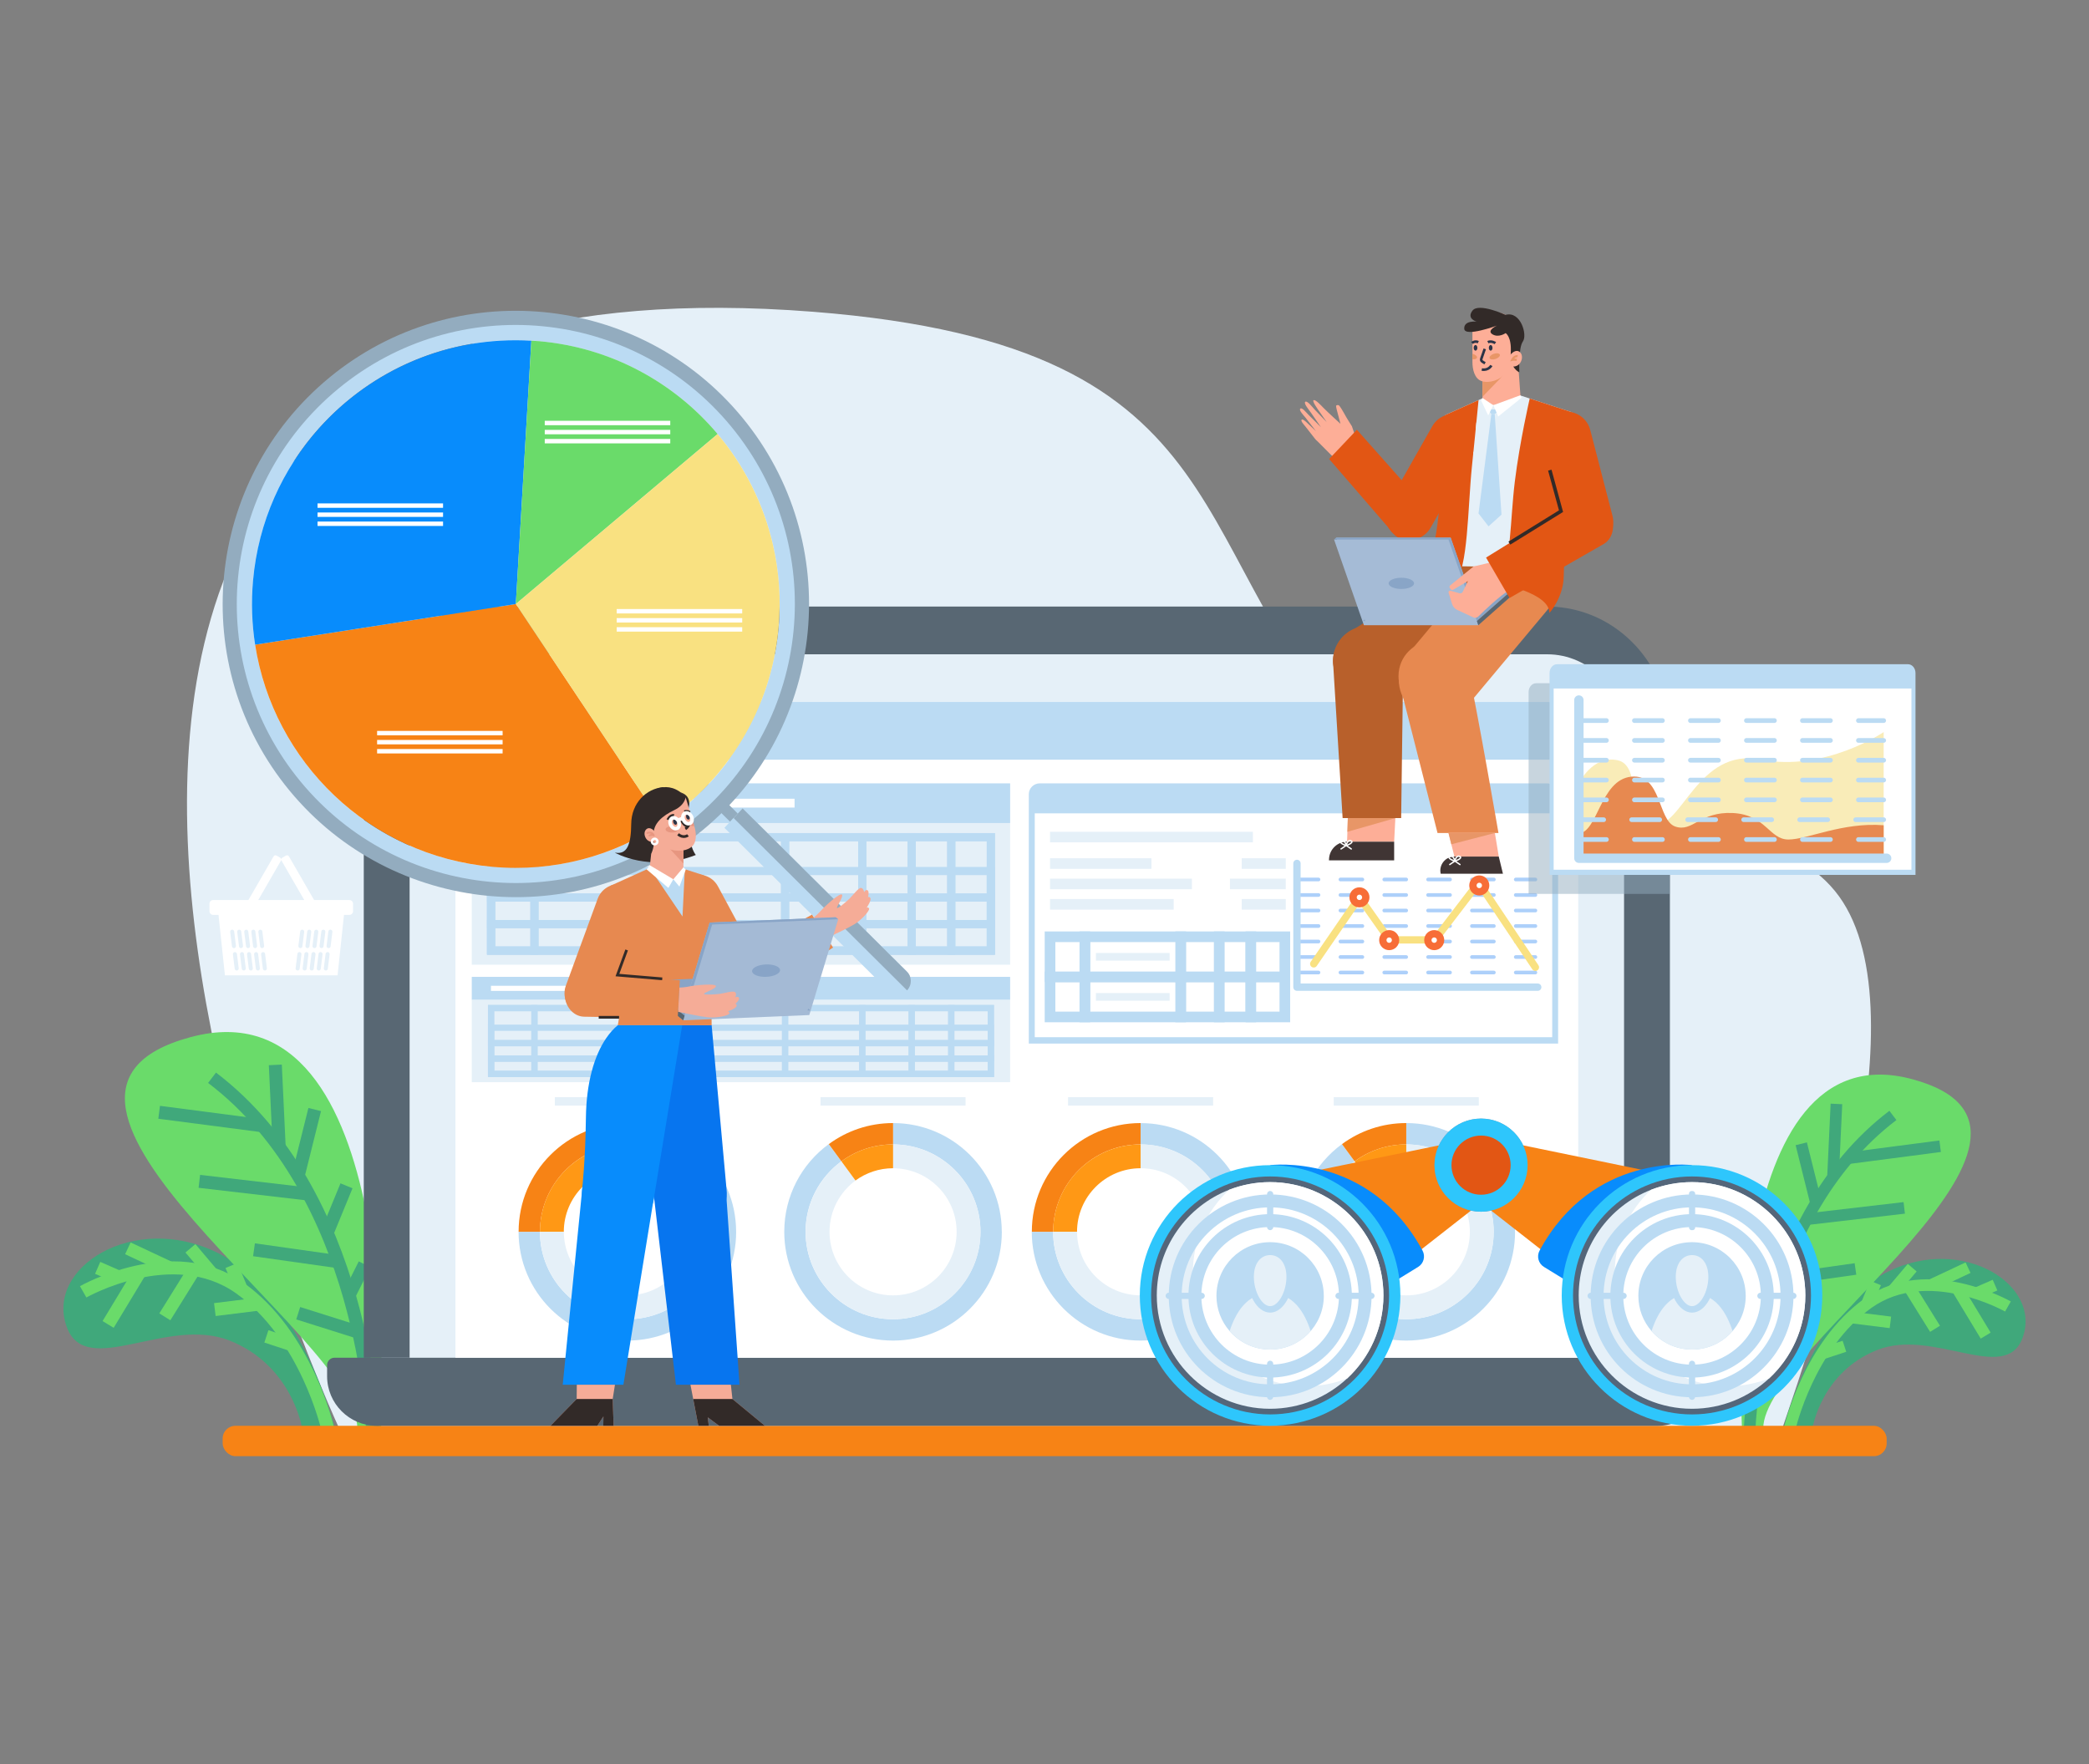 <?xml version="1.0" encoding="UTF-8"?>
<svg id="Layer_1" xmlns="http://www.w3.org/2000/svg" viewBox="0 0 752 635">
  <rect x="0" y="0" width="752" height="635" fill="#808080" stroke="none"/>
  <defs>
    <style>
      .cls-1 {
        fill: #88a4c7;
      }

      .cls-2 {
        stroke-width: .49px;
      }

      .cls-2, .cls-3, .cls-4, .cls-5, .cls-6, .cls-7, .cls-8, .cls-9, .cls-10, .cls-11, .cls-12, .cls-13, .cls-14, .cls-15, .cls-16, .cls-17, .cls-18, .cls-19, .cls-20, .cls-21 {
        fill: none;
      }

      .cls-2, .cls-3, .cls-9, .cls-12, .cls-13, .cls-17, .cls-18, .cls-22 {
        stroke-linecap: round;
        stroke-linejoin: round;
      }

      .cls-2, .cls-7, .cls-21 {
        stroke: #fff;
      }

      .cls-23 {
        fill: #088cfc;
      }

      .cls-3 {
        stroke: #e79680;
        stroke-width: .66px;
      }

      .cls-4, .cls-24, .cls-5, .cls-6, .cls-7, .cls-8, .cls-10, .cls-11, .cls-14, .cls-15, .cls-25, .cls-16, .cls-19, .cls-20, .cls-21 {
        stroke-miterlimit: 10;
      }

      .cls-4, .cls-11 {
        stroke-width: 4.68px;
      }

      .cls-4, .cls-16 {
        stroke: #6adb6a;
      }

      .cls-24 {
        stroke-width: 2.33px;
      }

      .cls-24, .cls-9, .cls-10, .cls-12, .cls-14, .cls-25, .cls-18, .cls-20 {
        stroke: #bbdbf3;
      }

      .cls-24, .cls-26, .cls-27 {
        fill: #e5f0f8;
      }

      .cls-28 {
        fill: #b8602b;
      }

      .cls-29 {
        fill: #bbdbf3;
      }

      .cls-5 {
        stroke-width: 1.27px;
      }

      .cls-5, .cls-19 {
        stroke: #322a28;
      }

      .cls-6 {
        stroke: #e89667;
        stroke-width: .74px;
      }

      .cls-30 {
        fill: #7992b0;
      }

      .cls-7 {
        stroke-width: 1.28px;
      }

      .cls-31, .cls-25, .cls-22 {
        fill: #fff;
      }

      .cls-8, .cls-11 {
        stroke: #40a87b;
      }

      .cls-8, .cls-16 {
        stroke-width: 4.18px;
      }

      .cls-32 {
        fill: #ff9815;
      }

      .cls-33 {
        fill: #f78315;
      }

      .cls-9 {
        stroke-dasharray: 10.08;
        stroke-width: 1.69px;
      }

      .cls-10 {
        stroke-width: 2.94px;
      }

      .cls-26 {
        opacity: .3;
      }

      .cls-34 {
        fill: #332b27;
      }

      .cls-35 {
        fill: #a5bbd6;
      }

      .cls-12, .cls-17, .cls-22 {
        stroke-width: 2.64px;
      }

      .cls-36 {
        fill: #0775ef;
      }

      .cls-37 {
        fill: #fdae97;
      }

      .cls-38 {
        fill: #e79680;
      }

      .cls-13 {
        stroke: #add0fa;
        stroke-dasharray: 7.89;
        stroke-width: 1.32px;
      }

      .cls-14 {
        stroke-width: 2.24px;
      }

      .cls-15 {
        stroke: #2c3447;
        stroke-width: .92px;
      }

      .cls-39 {
        fill: #2ec6fc;
      }

      .cls-40 {
        fill: #2c3447;
      }

      .cls-41, .cls-42 {
        fill: #93acbf;
      }

      .cls-25 {
        stroke-width: 3.83px;
      }

      .cls-43 {
        fill: #2d628c;
      }

      .cls-44 {
        fill: #f9e181;
      }

      .cls-45 {
        fill: #403534;
      }

      .cls-17 {
        stroke: #f9e181;
      }

      .cls-46 {
        fill: #a4bad5;
      }

      .cls-18 {
        stroke-width: 3.37px;
      }

      .cls-47 {
        fill: #e78950;
      }

      .cls-48 {
        fill: #322a28;
      }

      .cls-49 {
        fill: #6adb6a;
      }

      .cls-50 {
        fill: #e25614;
      }

      .cls-51 {
        fill: #89a5c7;
      }

      .cls-52 {
        fill: #586773;
      }

      .cls-53 {
        fill: #54667a;
      }

      .cls-54 {
        fill: #f9ecb8;
      }

      .cls-42 {
        opacity: .5;
      }

      .cls-55 {
        fill: #40a87b;
      }

      .cls-22 {
        stroke: #f76d37;
      }

      .cls-56 {
        fill: #f5ac97;
      }

      .cls-19 {
        stroke-width: .98px;
      }

      .cls-57 {
        fill: #e89667;
      }

      .cls-20 {
        stroke-width: 4.65px;
      }

      .cls-21 {
        stroke-width: .87px;
      }
    </style>
  </defs>
  <path class="cls-27" d="M122.69,515.48S-80.93,82.96,292.73,112.23c160.04,12.54,130.17,88.61,200.85,159.79,45.82,46.14,133.93,8.39,166.96,48.71s-5.78,155.28-19.4,194.74H122.69Z"/>
  <g>
    <path class="cls-55" d="M120.5,514.07s-12.09-48.24-42.24-63.12c-30.14-14.89-62.32,5.49-54.15,26.93,7.04,18.48,36.01-4.24,58.55,4.69,22.54,8.94,26.09,31.51,26.09,31.51h11.74Z"/>
    <path class="cls-4" d="M29.94,465.02s32.35-18.44,56.36-1.39c24,17.05,31.6,50.44,31.6,50.44"/>
    <line class="cls-4" x1="35.16" y1="456.39" x2="42.69" y2="459.68"/>
    <line class="cls-4" x1="46.03" y1="449.36" x2="61.02" y2="456.39"/>
    <line class="cls-4" x1="68.55" y1="449.36" x2="76.35" y2="458.58"/>
    <line class="cls-4" x1="83.34" y1="455.54" x2="86.85" y2="464.02"/>
    <line class="cls-4" x1="38.92" y1="476.76" x2="50.48" y2="457.64"/>
    <line class="cls-4" x1="59.34" y1="474.02" x2="69.93" y2="457"/>
    <line class="cls-4" x1="77.34" y1="471.41" x2="93.27" y2="469.43"/>
    <line class="cls-4" x1="95.89" y1="481.06" x2="105.02" y2="484.06"/>
  </g>
  <g>
    <path class="cls-49" d="M137.2,514.21s8.53-161.69-68.69-140.85c-77.23,20.84,60.24,107.98,60.12,140.85h8.57Z"/>
    <path class="cls-11" d="M134.08,514.21s-2.7-84.48-57.75-126.25"/>
    <line class="cls-11" x1="100.48" y1="412.46" x2="99.11" y2="383.33"/>
    <line class="cls-11" x1="57.29" y1="400.39" x2="94.5" y2="405.24"/>
    <line class="cls-11" x1="71.76" y1="425.25" x2="111.1" y2="429.83"/>
    <line class="cls-11" x1="91.43" y1="449.88" x2="121.82" y2="454.18"/>
    <line class="cls-11" x1="124.73" y1="426.86" x2="117.77" y2="443.79"/>
    <line class="cls-11" x1="113.29" y1="399.4" x2="107.35" y2="423.22"/>
    <line class="cls-11" x1="131.24" y1="455.11" x2="125.69" y2="466.17"/>
    <line class="cls-11" x1="107.35" y1="472.72" x2="129.13" y2="479.59"/>
  </g>
  <g>
    <path class="cls-55" d="M641.99,514.08s10.79-43.06,37.7-56.35c26.91-13.29,55.63,4.9,48.33,24.03-6.29,16.5-32.14-3.79-52.26,4.19-20.12,7.98-23.29,28.12-23.29,28.12h-10.48Z"/>
    <path class="cls-16" d="M722.82,470.3s-28.88-16.46-50.3-1.24c-21.43,15.22-28.21,45.03-28.21,45.03"/>
    <line class="cls-16" x1="718.17" y1="462.6" x2="711.45" y2="465.53"/>
    <line class="cls-16" x1="708.46" y1="456.33" x2="695.08" y2="462.6"/>
    <line class="cls-16" x1="688.36" y1="456.33" x2="681.39" y2="464.55"/>
    <line class="cls-16" x1="675.16" y1="461.84" x2="672.03" y2="469.41"/>
    <line class="cls-16" x1="714.81" y1="480.78" x2="704.49" y2="463.72"/>
    <line class="cls-16" x1="696.58" y1="478.33" x2="687.12" y2="463.14"/>
    <line class="cls-16" x1="680.51" y1="476.01" x2="666.29" y2="474.24"/>
    <line class="cls-16" x1="663.96" y1="484.62" x2="655.81" y2="487.3"/>
  </g>
  <g>
    <path class="cls-49" d="M627.08,514.21s-7.62-144.33,61.32-125.73c68.94,18.6-53.77,96.38-53.67,125.73h-7.65Z"/>
    <path class="cls-8" d="M629.86,514.21s2.41-75.41,51.55-112.69"/>
    <line class="cls-8" x1="659.86" y1="423.38" x2="661.08" y2="397.38"/>
    <line class="cls-8" x1="698.41" y1="412.61" x2="665.2" y2="416.94"/>
    <line class="cls-8" x1="685.49" y1="434.8" x2="650.38" y2="438.89"/>
    <line class="cls-8" x1="667.93" y1="456.79" x2="640.81" y2="460.62"/>
    <line class="cls-8" x1="638.21" y1="436.24" x2="644.43" y2="451.35"/>
    <line class="cls-8" x1="648.42" y1="411.73" x2="653.72" y2="432.99"/>
    <line class="cls-8" x1="632.4" y1="461.46" x2="637.36" y2="471.33"/>
    <line class="cls-8" x1="653.72" y1="477.18" x2="634.29" y2="483.31"/>
  </g>
  <rect class="cls-33" x="80.15" y="513.25" width="599.01" height="10.93" rx="4.58" ry="4.58"/>
  <path class="cls-31" d="M125.79,323.99h-12.71l-9.08-15.73c-.21-.36-.68-.49-1.04-.28l-1.34.77c-.21.12-.34.33-.37.56-.03-.23-.16-.43-.37-.56l-1.34-.77c-.36-.21-.83-.09-1.04.28l-9.08,15.73h-12.71c-.72,0-1.31.59-1.31,1.31v2.72c0,.72.59,1.31,1.31,1.31h1.95l.36,3.42h0s1.95,18.34,1.95,18.34h40.55l2.31-21.76h0s1.95,0,1.95,0c.72,0,1.31-.59,1.31-1.31v-2.72c0-.72-.59-1.31-1.31-1.31ZM83.5,340.65l-.64-5.17c-.05-.4.24-.76.63-.82.03,0,.06,0,.09,0,.36,0,.68.27.72.64l.64,5.18c.05.4-.24.76-.63.81-.4.05-.76-.24-.82-.63ZM85.31,349.35c-.4.05-.76-.24-.82-.63l-.64-5.17c-.05-.4.24-.76.63-.82.03,0,.06,0,.09,0,.36,0,.68.27.72.64l.64,5.17c.05.4-.24.76-.63.82ZM86.04,340.65l-.64-5.17c-.05-.4.24-.76.63-.82.03,0,.06,0,.09,0,.36,0,.68.27.72.64l.64,5.18c.05.4-.24.76-.64.81-.4.05-.76-.24-.81-.63ZM87.85,349.35c-.4.05-.76-.24-.82-.63l-.64-5.17c-.05-.4.24-.76.63-.82.03,0,.06,0,.09,0,.36,0,.68.27.72.64l.64,5.17c.05.4-.24.76-.63.82ZM88.57,340.65l-.64-5.17c-.05-.4.23-.76.63-.82.03,0,.06,0,.09,0,.36,0,.68.27.72.64l.64,5.18c.05.4-.23.76-.63.81-.4.05-.76-.24-.81-.63ZM90.38,349.35c-.4.05-.76-.24-.81-.63l-.64-5.17c-.05-.4.23-.76.63-.82.03,0,.06,0,.09,0,.36,0,.68.27.72.64l.64,5.17c.05.4-.23.76-.63.82ZM91.11,340.65l-.63-5.17c-.05-.4.23-.76.63-.82.03,0,.06,0,.09,0,.36,0,.68.27.72.64l.64,5.18c.05.4-.24.76-.63.81-.4.05-.76-.24-.82-.63ZM92.92,349.35c-.4.05-.76-.24-.81-.63l-.64-5.17c-.05-.4.23-.76.63-.82.03,0,.06,0,.09,0,.36,0,.68.27.72.64l.64,5.17c.05.4-.23.76-.63.82ZM93.64,340.65l-.64-5.17c-.05-.4.24-.76.63-.82.03,0,.06,0,.09,0,.37,0,.68.27.72.64l.64,5.18c.05.4-.24.76-.63.81-.4.05-.76-.24-.82-.63ZM95.45,349.35c-.4.05-.76-.24-.82-.63l-.64-5.17c-.05-.4.24-.76.63-.82.03,0,.06,0,.09,0,.37,0,.68.27.72.64l.64,5.17c.05.4-.24.76-.63.82ZM108.51,343.55l-.64,5.17c-.05.4-.41.69-.82.63-.4-.05-.69-.41-.63-.82l.64-5.17c.05-.37.36-.64.72-.64.03,0,.06,0,.09,0,.4.05.69.41.63.82ZM108.05,341.29c-.4-.05-.68-.41-.63-.81l.64-5.18c.05-.37.36-.64.72-.64.03,0,.06,0,.09,0,.4.05.69.42.63.82l-.64,5.17c-.05.4-.41.69-.82.63ZM111.04,343.55l-.64,5.17c-.05.4-.42.69-.82.63-.4-.05-.69-.41-.63-.82l.64-5.17c.05-.37.36-.64.72-.64.03,0,.06,0,.09,0,.4.05.68.41.63.82ZM110.59,341.29c-.4-.05-.69-.41-.63-.81l.64-5.18c.05-.37.36-.64.72-.64.03,0,.06,0,.09,0,.4.05.68.42.63.82l-.64,5.17c-.05.4-.42.69-.82.63ZM113.58,343.55l-.64,5.17c-.05.4-.42.69-.82.63-.4-.05-.69-.41-.63-.82l.64-5.17c.04-.37.36-.64.72-.64.03,0,.06,0,.09,0,.4.05.69.41.64.82ZM113.12,341.29c-.4-.05-.69-.41-.63-.81l.64-5.18c.04-.37.36-.64.72-.64.03,0,.06,0,.09,0,.4.05.69.42.64.82l-.64,5.17c-.05.4-.42.69-.82.63ZM116.11,343.55l-.64,5.17c-.05.4-.41.69-.81.63-.4-.05-.69-.41-.63-.82l.64-5.17c.04-.37.36-.64.72-.64.03,0,.06,0,.09,0,.4.05.69.41.63.82ZM115.66,341.29c-.4-.05-.69-.41-.63-.81l.64-5.18c.04-.37.36-.64.72-.64.03,0,.06,0,.09,0,.4.05.69.42.63.82l-.64,5.17c-.05.4-.41.69-.81.63ZM118.65,343.55l-.64,5.17c-.05.4-.41.69-.81.63-.4-.05-.69-.41-.63-.82l.63-5.17c.05-.37.36-.64.72-.64.03,0,.06,0,.09,0,.4.05.69.41.63.82ZM119.65,335.48l-.64,5.17c-.05.4-.41.69-.81.63-.4-.05-.69-.41-.63-.81l.63-5.18c.05-.37.36-.64.72-.64.03,0,.06,0,.09,0,.4.05.69.42.63.82ZM101.16,309.8c.05-.08.08-.18.09-.27.01.09.04.18.09.27l8.19,14.19h-16.57l8.19-14.19Z"/>
  <g>
    <path class="cls-52" d="M120.41,488.74h491.6c1.47,0,2.66,1.19,2.66,2.66v3.99c0,9.85-8,17.85-17.85,17.85H135.6c-9.85,0-17.85-8-17.85-17.85v-3.99c0-1.47,1.19-2.66,2.66-2.66Z"/>
    <path class="cls-52" d="M601.13,264.29v224.45H130.95v-224.45c0-25.37,19.75-45.94,44.14-45.94h381.9c18.1,0,33.68,11.35,40.46,27.59,2.36,5.61,3.68,11.83,3.68,18.35Z"/>
    <path class="cls-27" d="M584.63,264.29v224.46H147.45v-224.46c0-15.85,12.41-28.76,27.64-28.76h381.9c15.23,0,27.64,12.91,27.64,28.76Z"/>
    <path class="cls-29" d="M568.12,264.28v9.22H163.95v-9.22c0-6.37,5-11.59,11.14-11.59h381.9c6.14,0,11.14,5.22,11.14,11.59Z"/>
    <rect class="cls-31" x="163.95" y="273.5" width="404.18" height="215.24"/>
    <g>
      <g>
        <rect class="cls-29" x="169.83" y="281.99" width="193.8" height="14.29"/>
        <rect class="cls-27" x="169.83" y="296.28" width="193.8" height="50.99"/>
        <rect class="cls-31" x="176.74" y="287.52" width="62.88" height="3.18"/>
        <rect class="cls-31" x="243.45" y="287.52" width="42.58" height="3.18"/>
        <rect class="cls-10" x="176.78" y="301.36" width="179.91" height="40.83"/>
        <rect class="cls-10" x="176.78" y="301.36" width="15.61" height="40.83"/>
        <rect class="cls-10" x="192.39" y="301.36" width="90.23" height="40.83"/>
        <rect class="cls-10" x="342.44" y="301.36" width="14.24" height="40.83"/>
        <rect class="cls-10" x="328.2" y="301.36" width="14.24" height="40.83"/>
        <rect class="cls-10" x="310.41" y="301.36" width="17.79" height="40.83"/>
        <rect class="cls-10" x="282.62" y="301.36" width="27.79" height="40.83"/>
        <rect class="cls-10" x="176.78" y="313.54" width="179.91" height="9.55"/>
        <rect class="cls-10" x="176.78" y="323.09" width="179.91" height="9.55"/>
        <rect class="cls-10" x="176.78" y="332.64" width="179.91" height="9.55"/>
      </g>
      <g>
        <rect class="cls-29" x="169.83" y="351.64" width="193.8" height="8.3"/>
        <rect class="cls-27" x="169.83" y="359.94" width="193.8" height="29.61"/>
        <rect class="cls-31" x="176.74" y="354.85" width="62.88" height="1.85"/>
        <rect class="cls-31" x="243.45" y="354.85" width="42.58" height="1.85"/>
        <rect class="cls-14" x="176.78" y="362.89" width="179.91" height="23.71"/>
        <rect class="cls-14" x="176.78" y="362.89" width="15.61" height="23.71"/>
        <rect class="cls-14" x="192.39" y="362.89" width="90.23" height="23.71"/>
        <rect class="cls-14" x="342.44" y="362.89" width="14.24" height="23.71"/>
        <rect class="cls-14" x="328.2" y="362.89" width="14.24" height="23.71"/>
        <rect class="cls-14" x="310.41" y="362.89" width="17.79" height="23.71"/>
        <rect class="cls-14" x="282.62" y="362.89" width="27.79" height="23.71"/>
        <rect class="cls-14" x="176.78" y="369.96" width="179.91" height="5.55"/>
        <rect class="cls-14" x="176.78" y="375.51" width="179.91" height="5.55"/>
        <rect class="cls-14" x="176.78" y="381.06" width="179.91" height="5.55"/>
      </g>
      <g>
        <path class="cls-29" d="M556.98,281.99h-182.71c-2.16,0-3.92,1.75-3.92,3.92v89.75h190.54v-89.75c0-2.16-1.75-3.92-3.92-3.92Z"/>
        <rect class="cls-31" x="372.49" y="292.78" width="186.28" height="80.58"/>
        <g>
          <g>
            <rect class="cls-25" x="425.01" y="351.64" width="13.92" height="14.43"/>
            <rect class="cls-25" x="390.53" y="351.64" width="34.49" height="14.43"/>
            <rect class="cls-25" x="377.99" y="351.64" width="12.53" height="14.43"/>
            <rect class="cls-25" x="438.93" y="351.64" width="11.35" height="14.43"/>
            <rect class="cls-25" x="450.28" y="351.64" width="12.24" height="14.43"/>
          </g>
          <rect class="cls-25" x="425.01" y="337.21" width="13.92" height="14.43"/>
          <rect class="cls-25" x="390.53" y="337.21" width="34.49" height="14.43"/>
          <rect class="cls-25" x="377.99" y="337.21" width="12.53" height="14.43"/>
          <rect class="cls-25" x="438.93" y="337.21" width="11.35" height="14.43"/>
          <rect class="cls-25" x="450.28" y="337.21" width="12.24" height="14.43"/>
          <rect class="cls-27" x="394.51" y="343.05" width="26.53" height="2.75"/>
          <rect class="cls-27" x="394.51" y="357.48" width="26.53" height="2.75"/>
        </g>
        <rect class="cls-27" x="377.99" y="299.41" width="73.02" height="3.81"/>
        <rect class="cls-27" x="377.99" y="308.95" width="36.51" height="3.81"/>
        <rect class="cls-27" x="446.99" y="308.95" width="15.87" height="3.81"/>
        <rect class="cls-27" x="377.99" y="316.29" width="51.07" height="3.81"/>
        <rect class="cls-27" x="442.75" y="316.29" width="20.1" height="3.81"/>
        <rect class="cls-27" x="377.99" y="323.63" width="44.52" height="3.81"/>
        <rect class="cls-27" x="446.99" y="323.63" width="15.87" height="3.81"/>
        <g>
          <line class="cls-13" x1="466.75" y1="350.08" x2="552.71" y2="350.08"/>
          <line class="cls-13" x1="466.75" y1="344.5" x2="552.71" y2="344.5"/>
          <line class="cls-13" x1="466.75" y1="338.92" x2="552.71" y2="338.92"/>
          <line class="cls-13" x1="466.75" y1="333.34" x2="552.71" y2="333.34"/>
          <line class="cls-13" x1="466.75" y1="327.76" x2="552.71" y2="327.76"/>
          <line class="cls-13" x1="466.75" y1="322.17" x2="552.71" y2="322.17"/>
          <line class="cls-13" x1="466.75" y1="316.59" x2="552.71" y2="316.59"/>
          <polyline class="cls-12" points="466.88 310.8 466.88 355.35 553.55 355.35"/>
          <polyline class="cls-17" points="472.92 346.96 489.37 323.02 500.17 338.33 516.51 338.33 532.3 317.7 552.71 348.19"/>
          <circle class="cls-22" cx="489.37" cy="323.02" r="2.29"/>
          <circle class="cls-22" cx="500.08" cy="338.42" r="2.29"/>
          <circle class="cls-22" cx="516.29" cy="338.42" r="2.29"/>
          <circle class="cls-22" cx="532.5" cy="318.72" r="2.29" transform="translate(132.59 793.29) rotate(-80.78)"/>
        </g>
      </g>
    </g>
    <g>
      <g>
        <path class="cls-29" d="M449.74,443.41c0,21.64-17.54,39.16-39.16,39.16s-39.16-17.52-39.16-39.16h7.68c0,17.36,14.12,31.48,31.47,31.48s31.47-14.12,31.47-31.48-14.12-31.45-31.47-31.45v-7.68c21.61,0,39.16,17.52,39.16,39.13Z"/>
        <path class="cls-33" d="M410.59,404.27v7.68c-17.36,0-31.47,14.12-31.47,31.45h-7.68c0-21.61,17.54-39.13,39.16-39.13Z"/>
        <path class="cls-32" d="M410.59,411.95v8.58c-12.61,0-22.88,10.27-22.88,22.88h-8.6c0-17.34,14.12-31.45,31.47-31.45Z"/>
        <path class="cls-27" d="M442.06,443.41c0,17.36-14.12,31.48-31.47,31.48s-31.47-14.12-31.47-31.48h8.6c0,12.61,10.27,22.88,22.88,22.88s22.88-10.27,22.88-22.88-10.27-22.88-22.88-22.88v-8.58c17.36,0,31.47,14.12,31.47,31.45Z"/>
      </g>
      <g>
        <path class="cls-29" d="M545.39,443.41c0,21.64-17.54,39.16-39.16,39.16s-39.16-17.52-39.16-39.16c0-12.96,6.29-24.45,16.01-31.56l4.54,6.19c-7.8,5.74-12.88,14.97-12.88,25.36,0,17.36,14.12,31.48,31.47,31.48s31.48-14.12,31.48-31.48-14.12-31.45-31.48-31.45v-7.68c21.61,0,39.16,17.52,39.16,39.13Z"/>
        <path class="cls-27" d="M537.71,443.41c0,17.36-14.12,31.48-31.48,31.48s-31.47-14.12-31.47-31.48c0-10.39,5.07-19.62,12.88-25.36l5.07,6.91c-5.66,4.18-9.35,10.9-9.35,18.46,0,12.61,10.27,22.88,22.88,22.88s22.88-10.27,22.88-22.88-10.27-22.88-22.88-22.88v-8.58c17.36,0,31.48,14.12,31.48,31.45Z"/>
        <path class="cls-33" d="M506.23,404.27v7.68c-6.95,0-13.38,2.26-18.6,6.09l-4.54-6.19c6.48-4.77,14.48-7.58,23.14-7.58Z"/>
        <path class="cls-32" d="M506.23,411.95v8.58c-5.05,0-9.74,1.65-13.53,4.42l-5.07-6.91c5.22-3.83,11.65-6.09,18.6-6.09Z"/>
      </g>
      <rect class="cls-27" x="384.48" y="394.94" width="52.22" height="3.04"/>
      <rect class="cls-27" x="480.12" y="394.94" width="52.22" height="3.04"/>
      <g>
        <path class="cls-29" d="M265,443.41c0,21.64-17.54,39.16-39.16,39.16s-39.16-17.52-39.16-39.16h7.68c0,17.36,14.12,31.48,31.47,31.48s31.47-14.12,31.47-31.48-14.12-31.45-31.47-31.45v-7.68c21.61,0,39.16,17.52,39.16,39.13Z"/>
        <path class="cls-33" d="M225.84,404.27v7.68c-17.36,0-31.47,14.12-31.47,31.45h-7.68c0-21.61,17.54-39.13,39.16-39.13Z"/>
        <path class="cls-32" d="M225.84,411.95v8.58c-12.61,0-22.88,10.27-22.88,22.88h-8.6c0-17.34,14.12-31.45,31.47-31.45Z"/>
        <path class="cls-27" d="M257.32,443.41c0,17.36-14.12,31.48-31.47,31.48s-31.47-14.12-31.47-31.48h8.6c0,12.61,10.27,22.88,22.88,22.88s22.88-10.27,22.88-22.88-10.27-22.88-22.88-22.88v-8.58c17.36,0,31.47,14.12,31.47,31.45Z"/>
      </g>
      <g>
        <path class="cls-29" d="M360.64,443.41c0,21.64-17.54,39.16-39.16,39.16s-39.16-17.52-39.16-39.16c0-12.96,6.29-24.45,16.01-31.56l4.54,6.19c-7.8,5.74-12.88,14.97-12.88,25.36,0,17.36,14.12,31.48,31.47,31.48s31.48-14.12,31.48-31.48-14.12-31.45-31.48-31.45v-7.68c21.61,0,39.16,17.52,39.16,39.13Z"/>
        <path class="cls-27" d="M352.96,443.41c0,17.36-14.12,31.48-31.48,31.48s-31.47-14.12-31.47-31.48c0-10.39,5.07-19.62,12.88-25.36l5.07,6.91c-5.66,4.18-9.35,10.9-9.35,18.46,0,12.61,10.27,22.88,22.88,22.88s22.88-10.27,22.88-22.88-10.27-22.88-22.88-22.88v-8.58c17.36,0,31.48,14.12,31.48,31.45Z"/>
        <path class="cls-33" d="M321.49,404.27v7.68c-6.95,0-13.38,2.26-18.6,6.09l-4.54-6.19c6.48-4.77,14.48-7.58,23.14-7.58Z"/>
        <path class="cls-32" d="M321.49,411.95v8.58c-5.05,0-9.74,1.65-13.53,4.42l-5.07-6.91c5.22-3.83,11.65-6.09,18.6-6.09Z"/>
      </g>
      <rect class="cls-27" x="199.73" y="394.94" width="52.22" height="3.04"/>
      <rect class="cls-27" x="295.37" y="394.94" width="52.22" height="3.04"/>
    </g>
  </g>
  <g>
    <polygon class="cls-43" points="560.1 210.95 560.18 199.57 546.83 201.54 560.1 210.95"/>
    <path class="cls-37" d="M487.86,156.97l-1.2-3.53s-2.17-3.38-2.82-4.68c-.37-.74-1.55-2.62-1.86-2.85-.24-.18-.95-.11-1.01.18-.08.38.52,2.48.74,3.31.21.79.83,3.15.83,3.15,0,0-4.56-4.14-6.01-5.62-.82-.83-3.09-3.36-3.71-2.83-.47.4,1.57,3.25,2.26,4.23.63.9,2.51,3.62,2.51,3.62,0,0-3.18-3.31-4.24-4.41-.77-.8-2.77-3.48-3.48-2.91-.7.57,1.46,3.07,2.09,3.98.89,1.29,3.55,5.16,3.55,5.16,0,0-3.41-3.39-4.54-4.52-.63-.62-2.26-2.73-2.88-2.15-.63.59,1.28,2.5,1.84,3.21.95,1.22,3.79,4.89,3.79,4.89,0,0-2.53-2.38-3.37-3.17-.36-.34-1.47-1.32-1.79-.95-.44.49.96,1.93,1.37,2.46l3.42,4.38c.28.35.59.67.94.95l5.8,5.82,7.77-7.72Z"/>
    <path class="cls-28" d="M532.87,197.7l-45.19,28.62c-1.3.54-2.53,1.3-3.63,2.3-5.17,4.7-5.56,12.71-.86,17.88,4.7,5.17,12.71,5.56,17.88.86l52.09-27.31-20.3-22.35Z"/>
    <path class="cls-28" d="M479.96,239.74c-.08-.58-.14-1.18-.14-1.78,0-6.99,5.67-12.66,12.66-12.66s12.66,5.67,12.66,12.66l-.75,56.53h-21.07l-3.36-54.75Z"/>
    <path class="cls-47" d="M556.83,219.8l-28.3,33.86c-5,5.98-13.97,6.78-19.95,1.78h0c-5.98-5-6.78-13.97-1.78-19.95l28.3-33.86c5-5.98,13.97-6.78,19.95-1.78h0c5.98,5,6.78,13.97,1.78,19.95Z"/>
    <polygon class="cls-27" points="533.66 143.37 520.28 149.4 522.12 203.78 560.18 204.37 565.95 148.43 547.36 142.37 533.66 143.37"/>
    <path class="cls-37" d="M533.67,135.51v8.49s.51,1.83,4.83,1.85c4.31,0,8.87-2.85,8.87-2.85l-1.34-18.57-12.36,11.07Z"/>
    <polygon class="cls-57" points="533.66 142.84 542.49 133.69 533.66 133.57 533.66 142.84"/>
    <path class="cls-37" d="M530.05,118.43v11.96c0,2.41.68,5.99,3.39,6.82,2.71.83,6.44-.3,9.04-3.12,2.6-2.83,8.37-15.58.35-20.29-8.03-4.71-12.59,3.39-12.78,4.64Z"/>
    <path class="cls-50" d="M511.89,192.86c-2.83,2.32-6.91,2.21-9.62-.08h0l-23.81-27.55,3.27-3.44,6.02-6.36.69-.74,24.52,27.6c2.62,3.2,2.13,7.95-1.06,10.56Z"/>
    <path class="cls-47" d="M503.44,243.32c0-6.99,5.67-12.66,12.66-12.66s10.83,2.92,12.35,9.89c3.54,16.19,10.97,59.3,10.97,59.3h-21.94l-13.91-54.75c-.08-.58-.14-1.18-.14-1.78Z"/>
    <path class="cls-50" d="M503.09,193.21h0c4.19,2.38,9.56.89,11.93-3.29l15.79-27.84c2.38-4.19.89-9.56-3.29-11.93h0c-4.19-2.38-9.56-.89-11.93,3.29l-15.79,27.84c-2.38,4.19-.89,9.56,3.29,11.93Z"/>
    <path class="cls-48" d="M542,113.35s-9.71-4.48-11.94-1.54c-2.24,2.94,1.49,3.97,1.49,3.97,0,0-4.63-.55-4.45,2.57.18,3.12,11.76-1.14,11.76-1.14,0,0-3.84,1.74-1.62,3.12,2.22,1.38,4.76-.42,4.76-.42,0,0,2.2,1.26,1.84,7.04-.36,5.78,3.09,7.06,3.09,7.06,0,0-.41-8.76,1.28-11.1,1.69-2.34-.79-11.03-6.21-9.57Z"/>
    <g>
      <path class="cls-37" d="M543.29,128.3c-.94,1.48-1.19,2.51-.04,3.25,1.16.74,3.08.51,4.03-.97.94-1.48.77-3.27-.39-4.01-1.16-.74-2.66.25-3.6,1.73Z"/>
      <path class="cls-6" d="M546.32,128.19s-1.19-.18-2,1.35c0,0,.75-.17,1.67,0"/>
    </g>
    <path class="cls-40" d="M537.27,125.21c0,.56-.29,1.01-.66,1.01s-.66-.45-.66-1.01.29-1.01.66-1.01.66.45.66,1.01Z"/>
    <path class="cls-15" d="M536.85,131.56s-.97,1.9-3.44,1.45"/>
    <path class="cls-15" d="M534.48,125.59l-1.24,3.57c-.13.36.01.76.33.97l1.01.65"/>
    <path class="cls-15" d="M538.3,123.52s-1.38-.97-2.7-.35"/>
    <path class="cls-40" d="M530.5,125.21c0,.56.29,1.01.66,1.01s.66-.45.66-1.01-.29-1.01-.66-1.01-.66.45-.66,1.01Z"/>
    <path class="cls-15" d="M529.89,123.47s.96-.91,2.27-.3"/>
    <path class="cls-50" d="M574.2,196.4h0c4.66-1.21,7.48-6.01,6.28-10.67l-8.03-30.98c-1.21-4.66-6.01-7.48-10.67-6.28h0c-4.66,1.21-7.48,6.01-6.28,10.67l8.03,30.98c1.21,4.66,6.01,7.48,10.67,6.28Z"/>
    <path class="cls-57" d="M536.22,128.9c.17.51,1.14.65,2.16.31,1.02-.34,1.71-1.04,1.54-1.55-.17-.51-1.14-.65-2.16-.31-1.02.34-1.71,1.04-1.54,1.55Z"/>
    <path class="cls-57" d="M530.05,127.33v1.99c.84.1,1.52-.13,1.64-.57.12-.52-.61-1.15-1.64-1.42Z"/>
    <polygon class="cls-37" points="501.87 302.97 502.3 294.49 485.19 294.49 484.92 302.97 501.87 302.97"/>
    <polygon class="cls-57" points="485.04 299.42 502.3 294.49 485.19 294.49 485.04 299.42"/>
    <polygon class="cls-37" points="539.53 308.33 538.13 299.85 521.43 299.85 523.56 308.33 539.53 308.33"/>
    <polygon class="cls-29" points="536.13 147.37 539.23 147.37 539.5 147.96 538.07 149.02 536.86 149.02 535.84 147.78 536.13 147.37"/>
    <polygon class="cls-57" points="522.45 303.92 538.13 299.85 521.43 299.85 522.45 303.92"/>
    <polygon class="cls-31" points="547.31 142.28 537.57 145.86 539.34 149.92 547.74 143.17 547.31 142.28"/>
    <polygon class="cls-31" points="533.67 143.26 533.2 144.22 535.73 149.54 537.57 145.86 533.67 143.26"/>
    <polygon class="cls-29" points="536.86 149.02 532.24 184.83 535.84 189.47 540.51 185.26 538.07 149.02 536.86 149.02"/>
    <line class="cls-15" x1="557.28" y1="166.68" x2="562.41" y2="187.84"/>
    <line class="cls-15" x1="521.28" y1="179.53" x2="520.84" y2="166.68"/>
    <path class="cls-45" d="M539.53,308.33l1.5,6.18h-22.41c-.73-3.16,1.68-6.18,4.92-6.18h15.99Z"/>
    <path class="cls-45" d="M501.87,302.97v6.73h-23.47l.03-.55c.18-3.46,3.04-6.17,6.5-6.17h16.94Z"/>
    <path class="cls-2" d="M484.59,304.31s-.51-2.24-1.77-1.63c-1.26.61,1.69,1.71,1.69,1.71l-1.76,1.21"/>
    <path class="cls-2" d="M484.59,304.31s.51-2.24,1.77-1.63c1.26.61-1.69,1.71-1.69,1.71l1.76,1.21"/>
    <path class="cls-2" d="M523.72,309.92s-.51-2.24-1.77-1.63c-1.26.61,1.69,1.71,1.69,1.71l-1.76,1.21"/>
    <path class="cls-2" d="M523.72,309.92s.51-2.24,1.77-1.63-1.69,1.71-1.69,1.71l1.76,1.21"/>
    <path class="cls-50" d="M532.25,144.02s-.92,9.58-2.4,24.04c-1.48,14.46-1.39,37.04-6.06,41.37,0,0-4.81.36-14.56,3.23,0,0,2.72-9.16,6.06-14.34,3.34-5.19,4.97-48.92,4.97-48.92l11.98-5.38Z"/>
    <polygon class="cls-27" points="531.46 152.11 530.33 163.39 533.93 160.32 533.67 152.33 531.46 152.11"/>
    <path class="cls-50" d="M550.67,143.45s-3.6,15.51-5.36,29.89c-1.76,14.38-1.16,28.29-5.7,36.74,0,0,18.18,3.27,18.14,10.6,0,0,5.12-5.65,5.17-13.39.04-7.74,3.02-58.87,3.02-58.87l-15.27-4.97Z"/>
    <g>
      <polygon class="cls-35" points="490.98 225.06 532.17 225.06 521.42 194.21 480.23 194.21 490.98 225.06"/>
      <g>
        <polygon class="cls-51" points="531.72 223.56 545.19 211.65 505.35 211.65 490.53 223.56 531.72 223.56"/>
        <polygon class="cls-35" points="491.75 224.38 532.95 224.38 522.2 193.53 481 193.53 491.75 224.38"/>
        <polygon class="cls-51" points="481 193.53 480.23 194.21 521.42 194.21 532.17 225.06 532.95 224.38 522.2 193.53 481 193.53"/>
        <polygon class="cls-52" points="545.19 211.65 545.64 213.14 532.17 225.06 531.65 223.56 545.19 211.65"/>
      </g>
      <ellipse class="cls-51" cx="504.46" cy="209.99" rx="4.57" ry="2.02"/>
    </g>
    <path class="cls-37" d="M536.86,202.26l6.1,10.48-.03.02c-2.8,1.47-8.67,7.1-10.79,9.18-.49.46-1.19.58-1.79.29l-5.76-2.67c-.91-.42-1.58-1.2-1.87-2.14l-1.26-4.08c-.12-.42.26-.81.67-.7l3.27.92c.47.12.97-.1,1.17-.54l1.86-3.86-5.31,3.13c-.3.17-.7.1-.91-.19l-.29-.42c-.21-.29-.17-.7.11-.94l8.39-6.81,6.16-1.46s.1-.08.28-.21Z"/>
    <path class="cls-50" d="M579.11,184.48c2.58,3.88,1.87,8.94-1.57,11.21l-34.13,19.57-8.46-14.55,31.64-19.58c3.44-2.27,9.96-.55,12.53,3.35Z"/>
    <polyline class="cls-5" points="543.34 195.51 561.94 184 557.9 169.24"/>
  </g>
  <g>
    <polygon class="cls-41" points="265.6 292.87 262.83 295.81 234.42 267.57 237.35 264.8 265.6 292.87"/>
    <path class="cls-29" d="M326.52,356.5s-.02.02-.03.03c-1.86,1.88-4.9,1.89-6.79.02l-58.93-58.56,2.06-2.19,1.26-1.34,1.51-1.6,1.75-1.86,59.12,58.74c1.87,1.85,1.9,4.86.05,6.76Z"/>
    <path class="cls-41" d="M326.52,356.5s-.03-.03-.05-.05l-62.39-61.98,1.51-1.6,1.75-1.86,59.12,58.74c1.87,1.85,1.9,4.86.05,6.76Z"/>
    <path class="cls-41" d="M267.16,150.25c-37.05-44.93-103.71-51.34-148.64-14.29-44.9,37.04-51.34,103.71-14.29,148.64,37.04,44.9,103.73,51.31,148.64,14.29,44.93-37.05,51.33-103.73,14.29-148.64ZM246.35,291.02c-40.64,33.51-100.72,27.72-134.27-12.94-33.49-40.64-27.7-100.73,12.94-134.24,40.61-33.51,100.75-27.73,134.26,12.91,33.51,40.66,27.7,100.75-12.94,134.27Z"/>
    <path class="cls-29" d="M263.2,153.52c-35.3-42.8-98.63-48.89-141.41-13.6-42.8,35.29-48.89,98.58-13.63,141.38,35.32,42.82,98.61,48.92,141.41,13.62,42.8-35.29,48.92-98.58,13.62-141.41ZM246.1,290.71c-40.46,33.37-100.31,27.62-133.71-12.87-33.34-40.47-27.59-100.32,12.87-133.69,40.46-33.37,100.34-27.62,133.71,12.84,33.37,40.49,27.59,100.34-12.87,133.71Z"/>
    <path class="cls-26" d="M255.28,160.05c8.18,9.93,13.88,21.07,17.17,32.7,1.98,6.99,3.1,14.15,3.36,21.32.16,4.36,0,8.71-.47,13.04-.95,8.89-3.23,17.65-6.79,25.94-3.44,8.02-8.07,15.6-13.89,22.48-3.45,4.1-7.33,7.94-11.61,11.48-.89.73-1.79,1.44-2.69,2.14-4.06,3.1-8.32,5.82-12.73,8.12-12.64,6.67-26.44,10.08-40.23,10.33-26.56.49-53.08-10.71-71.3-32.8-13-15.78-19.73-34.65-20.51-53.6-.58-13.95,2.08-27.96,7.85-40.8,2.05-4.56,4.5-8.98,7.33-13.2,3.62-5.38,7.87-10.46,12.75-15.09,1.54-1.46,3.14-2.87,4.8-4.25,5.29-4.37,10.93-8.02,16.8-10.98,8.14-4.11,16.73-6.89,25.46-8.36,4.31-.74,8.66-1.15,13.01-1.25,7.23-.17,14.45.53,21.51,2.09,19.02,4.17,36.84,14.51,50.19,30.7Z"/>
    <g>
      <path class="cls-33" d="M91.84,232.07c6.54,42.12,41.03,75.99,85.4,79.96,22.42,2,43.71-3.98,61.09-15.57l-52.64-79.03-93.85,14.64Z"/>
      <path class="cls-23" d="M114.97,154.02c-13.23,14.73-21.99,33.72-23.88,54.96-.7,7.88-.41,15.61.75,23.09l93.85-14.64,5.59-94.78c-29.91-1.78-57.59,10.53-76.31,31.38Z"/>
      <path class="cls-49" d="M191.28,122.64l-5.59,94.78,72.64-61.18c-15.58-18.5-38.19-31.1-64.19-33.42-.96-.09-1.91-.13-2.86-.18Z"/>
      <path class="cls-44" d="M185.68,217.42l52.64,79.03c23.11-15.41,39.3-40.76,41.96-70.58.91-10.18.16-20.12-2-29.57-3.4-14.92-10.33-28.62-19.96-40.05l-72.64,61.18Z"/>
    </g>
    <rect class="cls-31" x="196.1" y="151.47" width="45.18" height="1.59"/>
    <rect class="cls-31" x="196.1" y="154.74" width="45.18" height="1.59"/>
    <rect class="cls-31" x="196.1" y="158.01" width="45.18" height="1.59"/>
    <rect class="cls-31" x="114.31" y="181.21" width="45.18" height="1.59"/>
    <rect class="cls-31" x="114.31" y="184.48" width="45.18" height="1.59"/>
    <rect class="cls-31" x="114.31" y="187.74" width="45.18" height="1.59"/>
    <rect class="cls-31" x="222" y="219.23" width="45.18" height="1.59"/>
    <rect class="cls-31" x="222" y="222.5" width="45.18" height="1.59"/>
    <rect class="cls-31" x="222" y="225.77" width="45.18" height="1.59"/>
    <rect class="cls-31" x="135.75" y="263.1" width="45.18" height="1.59"/>
    <rect class="cls-31" x="135.75" y="266.36" width="45.18" height="1.59"/>
    <rect class="cls-31" x="135.75" y="269.63" width="45.18" height="1.59"/>
  </g>
  <g>
    <polygon class="cls-33" points="503.07 456.47 539.89 427.66 527.59 410.32 471.92 421.77 503.07 456.47"/>
    <path class="cls-23" d="M457.21,419.42s35.7-4.69,54.87,30.75c1.12,2.07.43,4.65-1.57,5.88l-12.58,7.73-40.71-44.36Z"/>
    <g>
      <circle class="cls-39" cx="457.21" cy="466.32" r="46.9"/>
      <path class="cls-53" d="M457.21,509.15c-23.62,0-42.83-19.21-42.83-42.83s19.21-42.83,42.83-42.83,42.83,19.21,42.83,42.83-19.21,42.83-42.83,42.83Z"/>
      <path class="cls-27" d="M498.01,466.32c0,11.8-5.04,22.44-13.07,29.89-7.28,6.77-17.03,10.91-27.73,10.91-22.49,0-40.79-18.3-40.79-40.79,0-17.31,10.83-32.13,26.06-38.05,4.57-1.77,9.53-2.75,14.73-2.75,22.49,0,40.8,18.3,40.8,40.8Z"/>
      <path class="cls-31" d="M498.01,466.32c0,11.8-5.04,22.44-13.07,29.89-4.58,1.79-9.55,2.77-14.75,2.77-22.49,0-40.79-18.3-40.79-40.79,0-11.8,5.04-22.45,13.08-29.91,4.57-1.77,9.53-2.75,14.73-2.75,22.49,0,40.8,18.3,40.8,40.8Z"/>
      <g>
        <circle class="cls-20" cx="457.23" cy="466.47" r="34.18"/>
        <circle class="cls-20" cx="457.23" cy="466.47" r="27.09"/>
        <g>
          <path class="cls-29" d="M476.55,466.47c0,10.67-8.65,19.32-19.32,19.32-5.82,0-11.04-2.57-14.58-6.65-2.97-3.39-4.75-7.82-4.75-12.67,0-10.67,8.65-19.32,19.32-19.32s19.32,8.65,19.32,19.32Z"/>
          <path class="cls-27" d="M457.23,465.74c-8.32-.47-12.53,7.06-14.58,13.4,3.54,4.08,8.75,6.65,14.58,6.65s11.04-2.57,14.58-6.65c-2.05-6.35-6.25-13.87-14.58-13.4Z"/>
          <path class="cls-24" d="M464.26,459.63c0,5.72-3.15,11.71-7.03,11.71s-7.03-5.99-7.03-11.71,3.15-9,7.03-9,7.03,3.28,7.03,9Z"/>
        </g>
        <path class="cls-29" d="M457.23,442.82h0c-.61,0-1.12-.5-1.12-1.12v-11.86c0-.61.5-1.12,1.12-1.12h0c.61,0,1.12.5,1.12,1.12v11.86c0,.61-.5,1.12-1.12,1.12Z"/>
        <path class="cls-29" d="M433.7,466.47h0c0,.61-.5,1.12-1.12,1.12h-11.86c-.61,0-1.12-.5-1.12-1.12h0c0-.61.5-1.12,1.12-1.12h11.86c.61,0,1.12.5,1.12,1.12Z"/>
        <path class="cls-29" d="M457.22,489.81h0c.61,0,1.12.5,1.12,1.12v11.86c0,.61-.5,1.12-1.12,1.12h0c-.61,0-1.12-.5-1.12-1.12v-11.86c0-.61.5-1.12,1.12-1.12Z"/>
        <path class="cls-29" d="M480.72,466.47h0c0-.61.5-1.12,1.12-1.12h11.86c.61,0,1.12.5,1.12,1.12h0c0,.61-.5,1.12-1.12,1.12h-11.86c-.61,0-1.12-.5-1.12-1.12Z"/>
      </g>
    </g>
    <path class="cls-30" d="M533.15,436.18c-9.24,0-16.76-7.52-16.76-16.76s7.52-16.76,16.76-16.76,16.76,7.52,16.76,16.76-7.52,16.76-16.76,16.76Z"/>
    <circle class="cls-53" cx="533.15" cy="419.42" r="10.65" transform="translate(2.46 841.94) rotate(-76.72)"/>
    <polygon class="cls-33" points="563.22 456.47 526.41 427.66 538.7 410.32 594.37 421.77 563.22 456.47"/>
    <path class="cls-23" d="M609.09,419.42s-35.7-4.69-54.87,30.75c-1.12,2.07-.43,4.65,1.57,5.88l12.58,7.73,40.71-44.36Z"/>
    <g>
      <circle class="cls-39" cx="609.09" cy="466.32" r="46.9"/>
      <path class="cls-53" d="M609.09,509.15c-23.62,0-42.83-19.21-42.83-42.83s19.21-42.83,42.83-42.83,42.83,19.21,42.83,42.83-19.21,42.83-42.83,42.83Z"/>
      <path class="cls-27" d="M649.89,466.32c0,11.8-5.04,22.44-13.07,29.89-7.28,6.77-17.03,10.91-27.73,10.91-22.49,0-40.79-18.3-40.79-40.79,0-17.31,10.83-32.13,26.06-38.05,4.57-1.77,9.53-2.75,14.73-2.75,22.49,0,40.8,18.3,40.8,40.8Z"/>
      <path class="cls-31" d="M649.89,466.32c0,11.8-5.04,22.44-13.07,29.89-4.58,1.79-9.55,2.77-14.75,2.77-22.49,0-40.79-18.3-40.79-40.79,0-11.8,5.04-22.45,13.08-29.91,4.57-1.77,9.53-2.75,14.73-2.75,22.49,0,40.8,18.3,40.8,40.8Z"/>
      <g>
        <circle class="cls-20" cx="609.11" cy="466.47" r="34.18"/>
        <circle class="cls-20" cx="609.11" cy="466.47" r="27.09"/>
        <g>
          <path class="cls-29" d="M628.43,466.47c0,10.67-8.65,19.32-19.32,19.32-5.82,0-11.04-2.57-14.58-6.65-2.97-3.39-4.75-7.82-4.75-12.67,0-10.67,8.65-19.32,19.32-19.32s19.32,8.65,19.32,19.32Z"/>
          <path class="cls-27" d="M609.11,465.74c-8.32-.47-12.53,7.06-14.58,13.4,3.54,4.08,8.75,6.65,14.58,6.65s11.04-2.57,14.58-6.65c-2.05-6.35-6.25-13.87-14.58-13.4Z"/>
          <path class="cls-24" d="M616.14,459.63c0,5.72-3.15,11.71-7.03,11.71s-7.03-5.99-7.03-11.71,3.15-9,7.03-9,7.03,3.28,7.03,9Z"/>
        </g>
        <rect class="cls-29" x="608" y="428.73" width="2.23" height="14.09" rx=".93" ry=".93"/>
        <path class="cls-29" d="M585.58,466.47h0c0,.61-.5,1.12-1.12,1.12h-11.86c-.61,0-1.12-.5-1.12-1.12h0c0-.61.5-1.12,1.12-1.12h11.86c.61,0,1.12.5,1.12,1.12Z"/>
        <path class="cls-29" d="M609.1,489.81h0c.61,0,1.12.5,1.12,1.12v11.86c0,.61-.5,1.12-1.12,1.12h0c-.61,0-1.12-.5-1.12-1.12v-11.86c0-.61.5-1.12,1.12-1.12Z"/>
        <path class="cls-29" d="M632.6,466.47h0c0-.61.5-1.12,1.12-1.12h11.86c.61,0,1.12.5,1.12,1.12h0c0,.61-.5,1.12-1.12,1.12h-11.86c-.61,0-1.12-.5-1.12-1.12Z"/>
      </g>
    </g>
    <path class="cls-39" d="M533.15,436.18c9.24,0,16.76-7.52,16.76-16.76s-7.52-16.76-16.76-16.76-16.76,7.52-16.76,16.76,7.52,16.76,16.76,16.76Z"/>
    <circle class="cls-50" cx="533.15" cy="419.42" r="10.65"/>
  </g>
  <path class="cls-42" d="M601.13,264.29v57.49h-50.86v-72.66c0-1.75,1.21-3.18,2.71-3.18h44.47c2.36,5.61,3.68,11.83,3.68,18.35Z"/>
  <g>
    <path class="cls-29" d="M686.84,239.1h-126.32c-1.5,0-2.71,1.42-2.71,3.17v72.66h131.73v-72.66c0-1.75-1.21-3.17-2.71-3.17Z"/>
    <rect class="cls-31" x="559.29" y="247.84" width="128.79" height="65.24"/>
    <g>
      <path class="cls-54" d="M568.37,282.07s4.79-10.34,13.91-8.41c9.12,1.93,2.8,21.21,12.95,23.12,10.15,1.91,15.74-27.89,38.7-23.36,22.95,4.53,44.16-9.89,44.16-9.89v45.41h-109.72v-26.87Z"/>
      <path class="cls-47" d="M568.37,300.02c6.85-.59,7.73-19.23,18.77-20.43,11.04-1.2,9.56,15.72,15.89,17.93,6.33,2.21,8.81-5.44,20.74-4.86,11.93.59,13.1,9.54,20.02,9.54s19.46-6.31,34.3-5.13v11.86h-109.72v-8.92Z"/>
      <line class="cls-9" x1="568.2" y1="302.2" x2="678.09" y2="302.2"/>
      <line class="cls-9" x1="568.2" y1="287.93" x2="678.09" y2="287.93"/>
      <line class="cls-9" x1="568.2" y1="280.8" x2="678.09" y2="280.8"/>
      <line class="cls-9" x1="678.09" y1="295.07" x2="568.2" y2="295.07"/>
      <line class="cls-9" x1="568.2" y1="273.66" x2="678.09" y2="273.66"/>
      <line class="cls-9" x1="568.2" y1="266.53" x2="678.09" y2="266.53"/>
      <line class="cls-9" x1="568.2" y1="259.39" x2="678.09" y2="259.39"/>
      <polyline class="cls-18" points="568.37 251.99 568.37 308.94 679.16 308.94"/>
    </g>
  </g>
  <g>
    <path class="cls-56" d="M312.84,327.05c.36.64-2.54,4.01-5.32,5.68-2.35,1.42-8.14,4.12-9.84,4.9l-4.72-7.37c.85-.71,1.75-1.52,2.45-2.32,1.72-1.94,6.99-6.68,7.67-5.91.68.76-2.28,4.74-1.73,4.83.55.09,3.4-2.33,4.53-3.45,1.14-1.12,3.18-3.92,4.1-3.78.93.14,1.07,1.51,1.07,1.51,0,0,.66-1.16,1.31-.62s.08,2.61.08,2.61c0,0,.29-.68.85.09.57.79-1.33,3.56-1.33,3.56,0,0,.55-.38.9.27Z"/>
    <path class="cls-48" d="M238.75,283.35c-6.12.53-11.44,5.74-11.52,13.17-.07,7.43-1.42,11.26-5.92,10.39,0,0,12.59,7.3,29.17.86,0,0-2.08-2.47-2.37-8.05-.29-5.58-9.37-16.38-9.37-16.38Z"/>
    <path class="cls-47" d="M270.96,359.3h0c-3.9,2.1-8.81.63-10.91-3.28l-15.79-29.33c-2.1-3.9-.63-8.81,3.28-10.91h0c3.9-2.1,8.81-.63,10.91,3.28l15.79,29.33c2.1,3.9.63,8.81-3.28,10.91Z"/>
    <path class="cls-36" d="M235.08,369.06c-5.28,6.91-7.26,21.23-3.9,36.65,3.36,15.43,4.5,25.57,4.5,25.57.88,7.14,7.38,12.22,14.52,11.34,7.14-.88,12.22-7.38,11.34-14.52l-5.36-59.05h-21.1Z"/>
    <path class="cls-47" d="M233.92,312.43l-14.1,6.39s3.14,36.3,3.46,40.27c.32,3.97-.89,9.97-.89,9.97h33.79s-.41-19.45,1.86-24.88c1.54-3.68,2.59-5.92,1.7-10.13-.89-4.21-7.41-11.66-6.36-18.96l-7.36-2.36-12.11-.3Z"/>
    <path class="cls-47" d="M208.5,365.15h0c-4.16-1.52-6.32-6.18-4.8-10.34l11.45-31.28c1.52-4.16,6.18-6.32,10.34-4.8h0c4.16,1.52,6.32,6.18,4.8,10.34l-11.45,31.28c-1.52,4.16-6.18,6.32-10.34,4.8Z"/>
    <path class="cls-34" d="M247.72,291.4s1.92-4.72-2.69-6.15l2.69,6.15Z"/>
    <path class="cls-56" d="M246.02,296.33v16.4s-.33,3.6-4.6,3.92c-3.69.28-6.04-2.15-7.03-3.45l-.52-.76h-.01s1.74-16.11,1.74-16.11h10.43Z"/>
    <polygon class="cls-38" points="246.02 310.86 238.75 302.96 246.02 305.69 246.02 310.86"/>
    <path class="cls-56" d="M238.81,304.71c3.4,2,7.41,2,9.83.37,2.42-1.62,2.02-5.35,1.3-7.71t0-.02c-.15-.49-.36-1.18-.6-1.96-.92-3.06-2.29-7.59-2.29-7.59-.6-2.39-7.45-7.78-13.94-.76-6.49,7.03,2.31,15.65,5.71,17.65Z"/>
    <path class="cls-48" d="M246.82,286.84s-.09,2.87-4.11,4.78c-4.02,1.92-7.83,4.85-7.35,9.08.48,4.23-.97,6.62-.97,6.62,0,0-.6-5.28-3.26-9.75-1.03-1.73-1.94-5.39-.22-8.54,2.71-4.97,9.69-8.75,15.91-2.2Z"/>
    <path class="cls-56" d="M236.06,299.8c.86,1.28,1.11,2.18.11,2.86-1,.68-2.7.52-3.57-.76s-.75-2.86.25-3.54c1-.68,2.34.16,3.21,1.44Z"/>
    <path class="cls-3" d="M233.79,300.75c.84-.41,1.57-.04,1.57-.04-.58-1.46-2.33-.87-2.33-.87"/>
    <path class="cls-40" d="M242.37,296.02c.16.57.59.96.96.85.37-.1.54-.65.38-1.23-.16-.57-.59-.96-.96-.85-.37.1-.54.65-.38,1.23Z"/>
    <path class="cls-40" d="M247.03,294.23c.15.53.54.88.89.79.34-.1.5-.6.35-1.13-.15-.53-.54-.88-.89-.79-.34.1-.5.6-.35,1.13Z"/>
    <path class="cls-36" d="M266.21,498.46h-22.89l-7.86-67.28-.1-1.54c0-7.31,6.03-13.21,13.39-12.99,6.64.19,12.2,5.59,12.6,12.23l4.86,69.57Z"/>
    <path class="cls-19" d="M240.4,295.11s.75-1.75,2.24-1.61"/>
    <path class="cls-19" d="M246.39,292.19s.79-.39,1.94.27"/>
    <path class="cls-23" d="M224.41,498.46h-21.84l6.93-69.49.02-.24c.46-6.75,6.1-12.08,12.97-12.08s13,5.82,13,13c0,.4-.02.79-.06,1.18l-11.02,67.64Z"/>
    <path class="cls-47" d="M299.89,341.1l-26.73,16.91-1.58,1.31c-3.22,2.23-7.95,1.07-10.48-2.59-2.54-3.66-1.96-8.48,1.26-10.72l29.94-16.78.66,1.03,4.72,7.37,2.21,3.47Z"/>
    <path class="cls-19" d="M245.1,294.66s.86,2.82,2.62,2.71c0,0-.4.63-1.01,1.01"/>
    <path class="cls-23" d="M245.58,369.06l-.31,1.89-9.8,59.9c-.75,7.16-7.16,12.35-14.32,11.6-7.15-.75-12.35-7.16-11.6-14.32,0,0,1.18-10.13,1.37-25.93.15-12.23,2.92-22.1,7.29-28.48,1.27-1.86,2.67-3.42,4.17-4.67h23.19Z"/>
    <path class="cls-19" d="M247.65,300.67s-1.64,1.3-3.54-.38"/>
    <path class="cls-38" d="M239.59,298.52c-.02.62.96,1.15,2.17,1.18,1.22.03,2.22-.44,2.23-1.06.02-.62-.95-1.15-2.17-1.18-1.22-.03-2.22.44-2.23,1.06Z"/>
    <path class="cls-38" d="M248.65,297.06c.2.33.69.42,1.28.29-.15-.49-.36-1.18-.6-1.96-.64.58-.94,1.25-.68,1.66Z"/>
    <path class="cls-21" d="M236.63,302.66c.14.53-.17,1.07-.7,1.21-.53.14-1.07-.17-1.21-.7-.14-.53.17-1.07.7-1.21.53-.14,1.07.17,1.21.7Z"/>
    <polygon class="cls-56" points="198.18 513.22 215.04 513.22 217.22 509.89 217.17 513.22 220.89 513.22 220.56 503.59 221.37 498.46 207.64 498.46 207.59 503.59 198.18 513.22"/>
    <path class="cls-29" d="M246.54,312.67l-.85,17.25-11.3-16.71c.99,1.3,3.34,3.73,7.03,3.45,4.27-.32,5.12-3.98,5.12-3.98Z"/>
    <polygon class="cls-31" points="233.96 311.5 242.39 316.51 240.6 319.63 232.77 312.95 233.96 311.5"/>
    <polygon class="cls-31" points="246.02 312.22 242.39 316.51 244.58 319.16 246.87 313.01 246.02 312.22"/>
    <g>
      <polygon class="cls-46" points="291.33 365.39 245.94 367.29 256.36 332.8 301.75 330.9 291.33 365.39"/>
      <g>
        <polygon class="cls-1" points="246.37 365.62 230.97 353.12 274.88 351.27 291.76 363.72 246.37 365.62"/>
        <polygon class="cls-46" points="290.44 364.67 245.05 366.58 255.47 332.09 300.86 330.18 290.44 364.67"/>
        <polygon class="cls-1" points="300.86 330.18 301.75 330.9 256.36 332.8 245.94 367.29 245.05 366.58 255.47 332.09 300.86 330.18"/>
        <polygon class="cls-52" points="230.97 353.12 230.55 354.79 245.94 367.29 246.45 365.62 230.97 353.12"/>
      </g>
      <path class="cls-1" d="M280.81,349.19c.05,1.23-2.16,2.32-4.94,2.44-2.78.12-5.07-.79-5.13-2.02-.05-1.23,2.16-2.32,4.94-2.44s5.07.79,5.13,2.02Z"/>
    </g>
    <polygon class="cls-56" points="258.83 513.22 254.8 510.22 255.14 513.22 251.39 513.22 249.54 503.59 248.55 498.46 263.1 498.46 263.66 503.59 275.33 513.22 258.83 513.22"/>
    <polygon class="cls-48" points="207.59 503.59 198.18 513.22 215.04 513.22 217.22 509.89 217.17 513.22 220.89 513.22 220.56 503.59 207.59 503.59"/>
    <polygon class="cls-48" points="258.83 513.22 254.8 510.22 255.14 513.22 251.39 513.22 249.54 503.59 263.66 503.59 275.33 513.22 258.83 513.22"/>
    <path class="cls-56" d="M264.68,357.18c.66.67-.05,1.85-.05,1.85,0,0,1.23-.54,1.41.28.18.76-1.27,1.97-1.46,2.12.14-.07.6-.23.59.6,0,.92-2.89,1.94-3.17,2.03.1.02.63.1.54.76-.11.74-4.44,1.7-7.67,1.38-2.72-.27-8.93-1.59-10.79-1.98l.49-8.71c1.14-.05,2.41-.17,3.45-.4,2.54-.53,9.6-1.16,9.69-.14.09,1.01-4.67,2.43-4.28,2.83.39.39,4.11.17,5.69-.04,1.59-.22,4.9-1.25,5.55-.58Z"/>
    <path class="cls-47" d="M244.73,352.89l-.15,2.63-.49,8.71-.13,2.31-33.78-.56c-3.92-.13-7.01-3.89-6.86-8.34.16-4.46,3.5-7.98,7.44-7.84l2.55.43h.01s31.42,2.64,31.42,2.64Z"/>
    <polyline class="cls-19" points="238.39 352.35 222.26 351 225.58 341.95"/>
    <line class="cls-19" x1="222.86" y1="366.2" x2="215.53" y2="366.2"/>
    <path class="cls-7" d="M244.26,295.64c.5,1.01.28,2.13-.48,2.52-.77.38-1.8-.13-2.3-1.13-.5-1.01-.28-2.13.48-2.52.77-.38,1.8.13,2.3,1.13Z"/>
    <path class="cls-7" d="M248.87,293.87c.5,1.01.28,2.13-.48,2.52-.77.38-1.8-.13-2.3-1.13-.5-1.01-.28-2.13.48-2.52.77-.38,1.8.13,2.3,1.13Z"/>
    <line class="cls-7" x1="243.99" y1="295.21" x2="245.86" y2="294.56"/>
  </g>
</svg>
